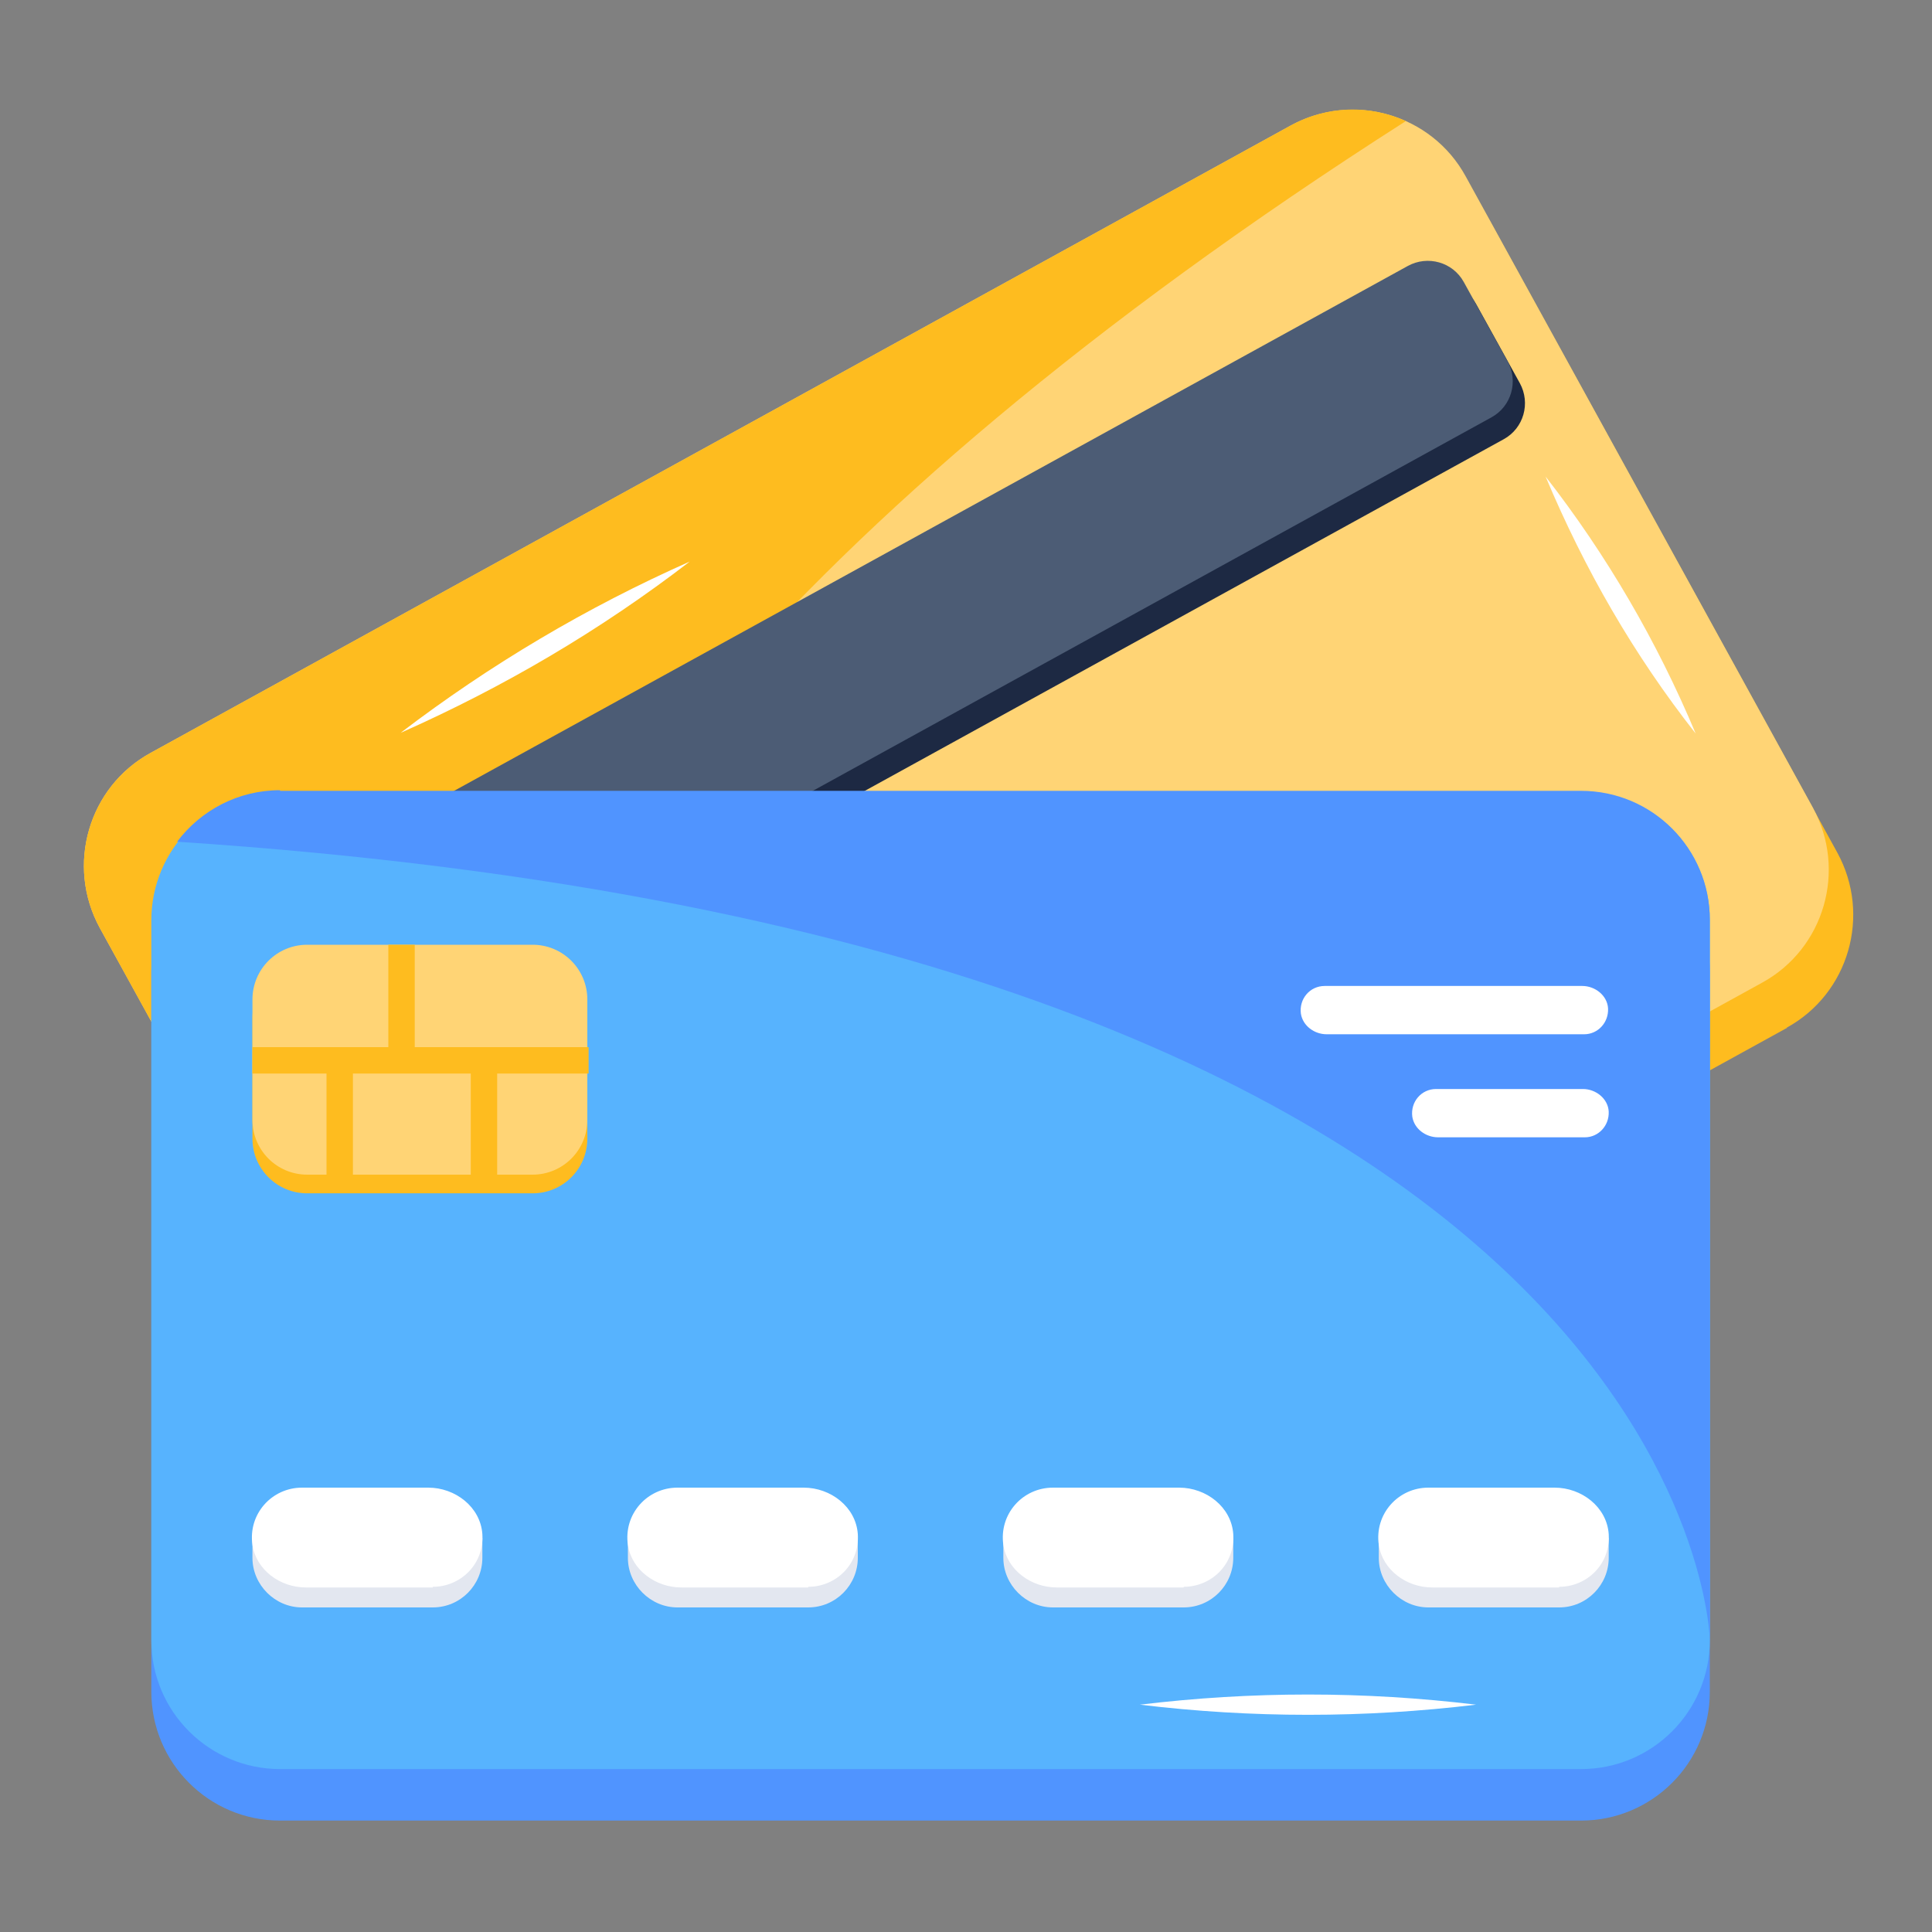 <?xml version="1.0" encoding="UTF-8"?>
<svg id="Layer_1" xmlns="http://www.w3.org/2000/svg" version="1.1" viewBox="0 0 300 300">
  <rect x="0" y="0" width="300" height="300" fill="#808080" stroke="none"/>
  <!-- Generator: Adobe Illustrator 29.3.1, SVG Export Plug-In . SVG Version: 2.1.0 Build 151)  -->
  <defs>
    <style>
      .st0 {
        fill: #5094ff;
      }

      .st1 {
        fill: #57b3fe;
      }

      .st2 {
        fill: #e3e7f0;
      }

      .st3 {
        fill: #fff;
      }

      .st4 {
        fill: #4c5c75;
      }

      .st5 {
        fill: #1d2943;
      }

      .st6 {
        fill: #febc1f;
      }

      .st7 {
        fill: #ffd475;
      }
    </style>
  </defs>
  <g id="_x35_">
    <g>
      <g>
        <path class="st6" d="M277.5,159.6l-176.9,97.4c-9.7,5.3-21.9,1.8-27.2-7.9l-53.9-98c-5.3-9.7-1.8-21.9,7.9-27.2L204.2,26.5c9.7-5.3,21.9-1.8,27.2,7.9l53.9,98c5.3,9.7,1.8,21.9-7.9,27.2Z"/>
        <path class="st7" d="M273.6,152.6l-176.9,97.4c-9.7,5.3-21.9,1.8-27.2-7.9L15.5,144.1c-5.3-9.7-1.8-21.9,7.9-27.2L200.4,19.5c9.7-5.3,21.9-1.8,27.2,7.9l53.9,98c5.3,9.7,1.8,21.9-7.9,27.2Z"/>
        <path class="st6" d="M200.4,19.5L23.4,116.9c-9.7,5.3-13.2,17.5-7.9,27.2l53.9,98S19.2,146,218.3,18.8c-5.5-2.5-12.1-2.5-17.9.7Z"/>
        <path class="st5" d="M31.4,156.1l6.8,12.3c1.7,3.1,5.6,4.2,8.7,2.5l186.6-102.7c3.1-1.7,4.2-5.6,2.5-8.7l-6.8-12.3c-1.7-3.1-5.6-4.2-8.7-2.5L33.9,147.4c-3.1,1.7-4.2,5.6-2.5,8.7Z"/>
        <path class="st4" d="M29.5,152.7l6.8,12.3c1.7,3.1,5.6,4.2,8.7,2.5l186.6-102.7c3.1-1.7,4.2-5.6,2.5-8.7l-6.8-12.3c-1.7-3.1-5.6-4.2-8.7-2.5L32,144c-3.1,1.7-4.2,5.6-2.5,8.7h0Z"/>
      </g>
      <path class="st0" d="M245.5,282.7H43.5c-11.1,0-20-9-20-20v-111.8c0-11.1,9-20,20-20h202c11.1,0,20,9,20,20v111.8c0,11.1-9,20-20,20Z"/>
      <path class="st1" d="M43.5,274.7h202c11.1,0,20-9,20-20v-111.8c0-11.1-9-20-20-20H43.5c-11.1,0-20,9-20,20v111.8c0,11.1,9,20,20,20Z"/>
      <path class="st0" d="M43.5,122.8h202c11.1,0,20,9,20,20v111.8s-2.3-108.4-238-123.9c3.7-4.9,9.5-8,16-8Z"/>
      <g>
        <g>
          <path class="st2" d="M249.8,238.8v3.1h0c0,4.2-3.4,7.7-7.7,7.7h-20.3c-4.2,0-7.7-3.5-7.7-7.7h0v-3.1h.5c1.2-3,4.5-5.1,7.9-5.1h18.9c3.4,0,6.7,2.1,7.9,5.1h.5Z"/>
          <path class="st3" d="M242.1,246.5h-19.7c-4,0-7.7-2.7-8.3-6.6-.7-4.8,3-8.9,7.7-8.9h19.6c4.2,0,8.1,3,8.4,7.2.3,4.7-3.4,8.2-7.7,8.2Z"/>
        </g>
        <g>
          <path class="st2" d="M191.5,238.8v3.1h0c0,4.2-3.4,7.7-7.7,7.7h-20.3c-4.2,0-7.7-3.5-7.7-7.7h0v-3.1h.5c1.2-3,4.5-5.1,7.9-5.1h18.9c3.4,0,6.7,2.1,7.9,5.1h.5Z"/>
          <path class="st3" d="M183.8,246.5h-19.7c-4,0-7.7-2.7-8.3-6.6-.7-4.8,3-8.9,7.7-8.9h19.6c4.2,0,8.1,3,8.4,7.2.3,4.7-3.4,8.2-7.7,8.2Z"/>
        </g>
        <g>
          <path class="st2" d="M133.2,238.8v3.1h0c0,4.2-3.4,7.7-7.7,7.7h-20.3c-4.2,0-7.7-3.5-7.7-7.7h0v-3.1h.5c1.2-3,4.5-5.1,7.9-5.1h18.9c3.4,0,6.7,2.1,7.9,5.1h.5Z"/>
          <path class="st3" d="M125.5,246.5h-19.7c-4,0-7.7-2.7-8.3-6.6-.7-4.8,3-8.9,7.7-8.9h19.6c4.2,0,8.1,3,8.4,7.2.3,4.7-3.4,8.2-7.7,8.2Z"/>
        </g>
        <g>
          <path class="st2" d="M74.9,238.8v3.1h0c0,4.2-3.4,7.7-7.7,7.7h-20.3c-4.2,0-7.7-3.5-7.7-7.7h0v-3.1h.5c1.2-3,4.5-5.1,7.9-5.1h18.9c3.4,0,6.7,2.1,7.9,5.1h.5Z"/>
          <path class="st3" d="M67.2,246.5h-19.7c-4,0-7.7-2.7-8.3-6.6-.7-4.8,3-8.9,7.7-8.9h19.6c4.2,0,8.1,3,8.4,7.2.3,4.7-3.4,8.2-7.7,8.2Z"/>
        </g>
      </g>
      <g>
        <path class="st6" d="M39.2,158.1v18.7c0,4.7,3.8,8.5,8.5,8.5h35c4.7,0,8.5-3.8,8.5-8.5v-18.7c0-4.7-3.8-8.5-8.5-8.5h-35c-4.7,0-8.5,3.8-8.5,8.5Z"/>
        <path class="st7" d="M39.2,155.2v18.7c0,4.7,3.8,8.5,8.5,8.5h35c4.7,0,8.5-3.8,8.5-8.5v-18.7c0-4.7-3.8-8.5-8.5-8.5h-35c-4.7,0-8.5,3.8-8.5,8.5Z"/>
      </g>
      <path class="st6" d="M64.4,162.6v-15.9h-4.1v15.9h-21.1v4.1h11.5v15.9h4.1v-15.9h18.3v15.9h4.1v-15.9h14.2v-4.1h-27Z"/>
      <g>
        <path class="st3" d="M246.1,176.6h-22.8c-1.9,0-3.7-1.3-4-3.2-.3-2.3,1.4-4.3,3.7-4.3h22.8c2,0,3.9,1.5,4,3.5.1,2.2-1.6,4-3.7,4Z"/>
        <path class="st3" d="M246.1,160.6h-40.1c-1.9,0-3.7-1.3-4-3.2-.3-2.3,1.4-4.3,3.7-4.3h40c2,0,3.9,1.5,4,3.5.1,2.2-1.6,4-3.7,4Z"/>
      </g>
    </g>
    <path class="st3" d="M240,74c9.5,12.2,17.3,25.6,23.3,39.9-9.6-12.2-17.3-25.6-23.3-39.9Z"/>
    <path class="st3" d="M62.2,113.8c13.9-10.6,28.9-19.5,44.9-26.6-13.9,10.7-28.9,19.5-44.9,26.6Z"/>
    <path class="st3" d="M177,264.7c17.4-2.1,34.8-2.1,52.2,0-17.4,2.1-34.8,2.1-52.2,0Z"/>
  </g>
</svg>